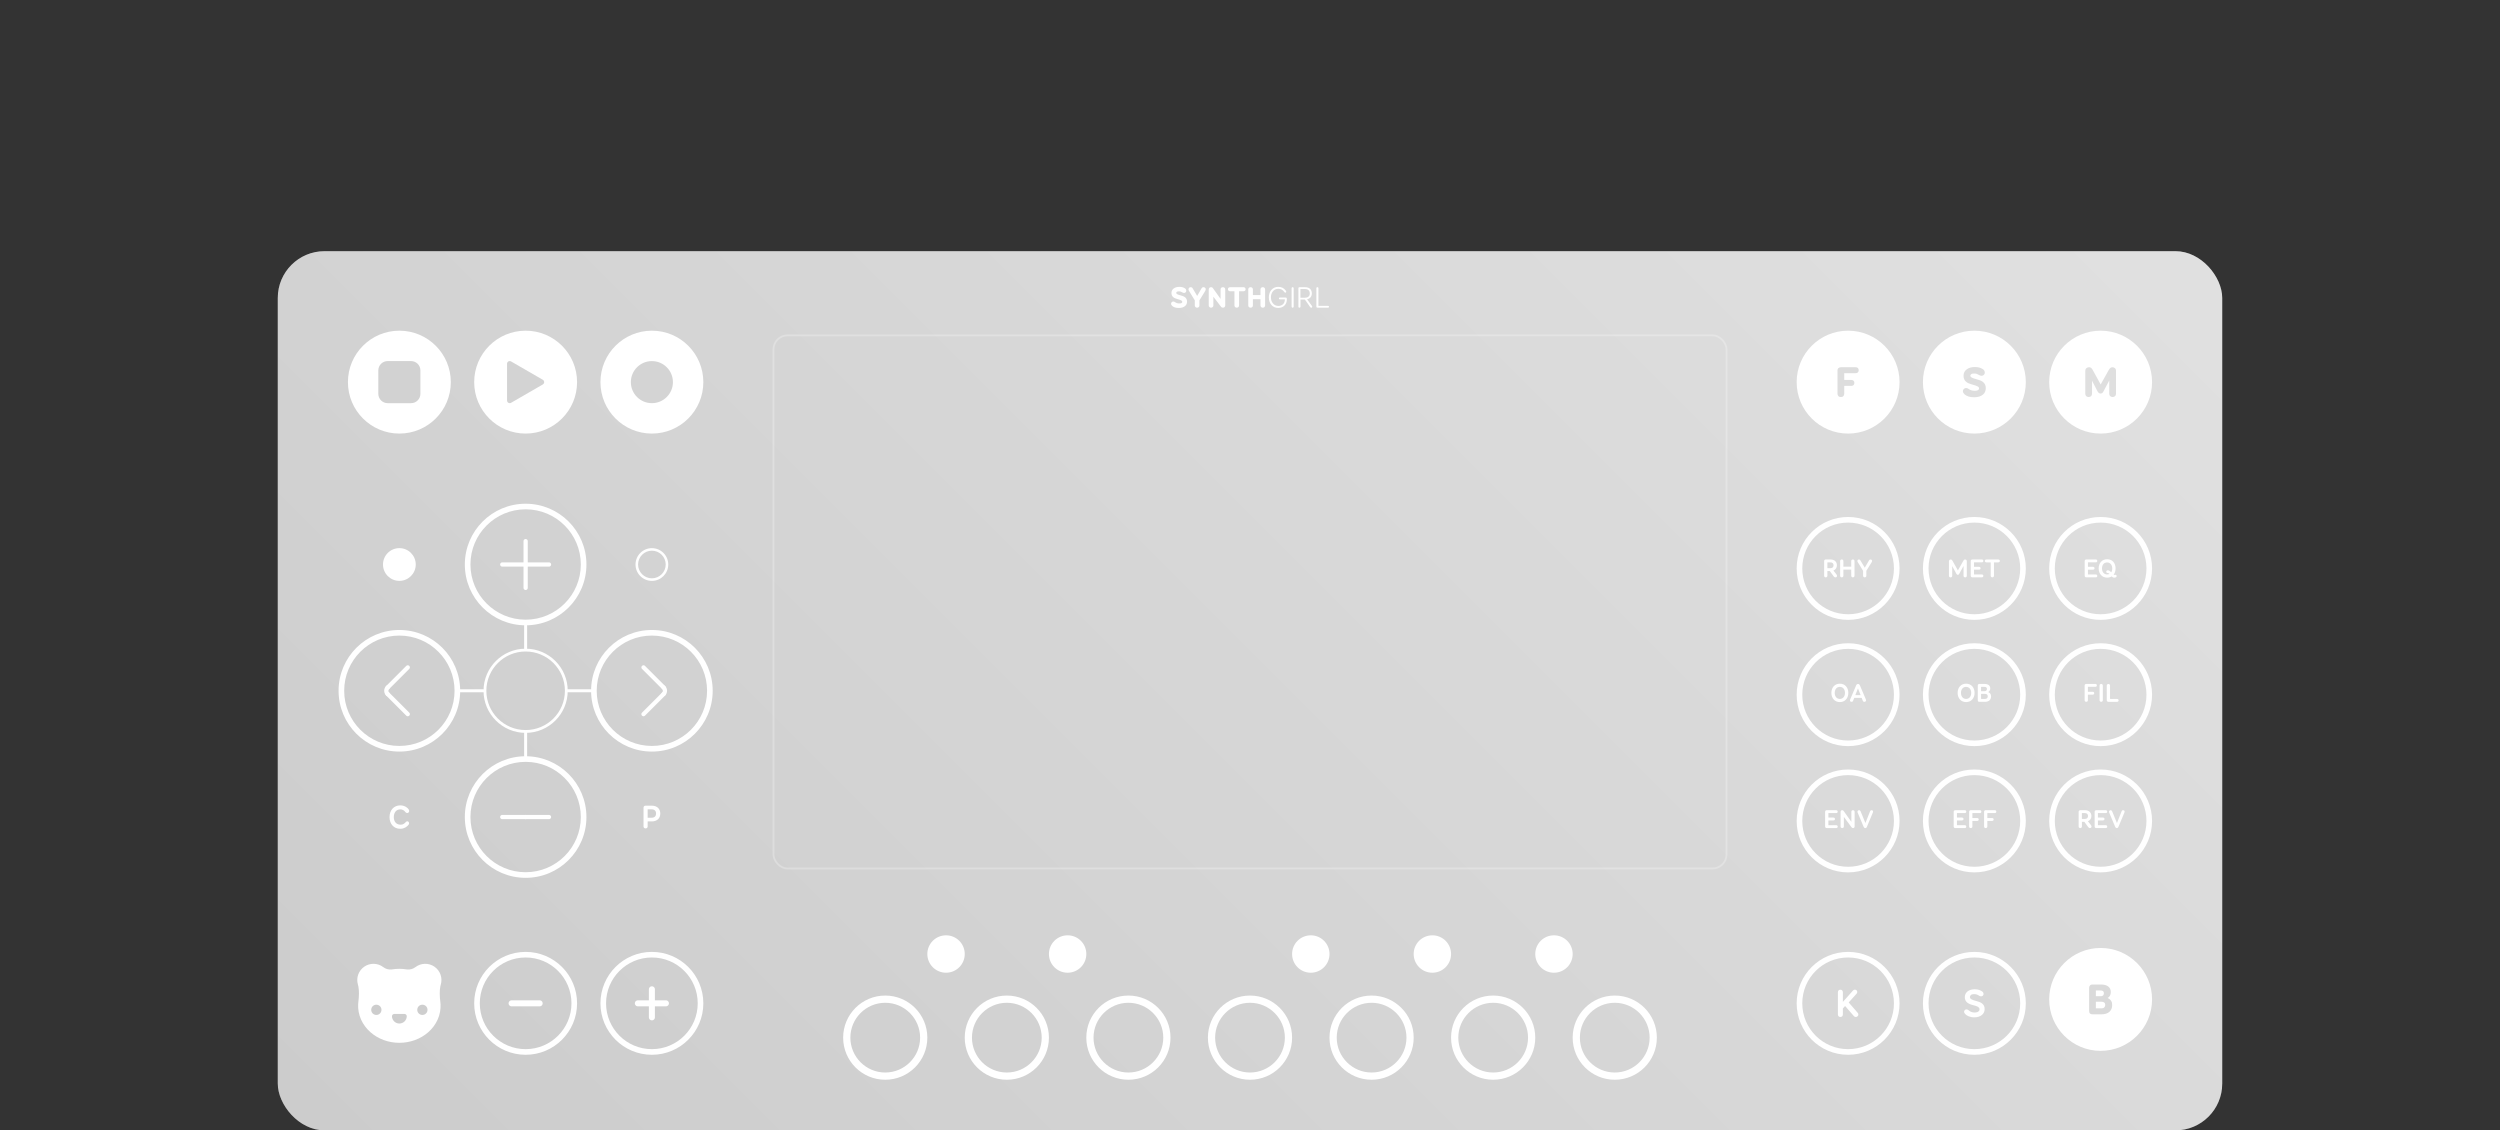 <?xml version="1.0" encoding="UTF-8"?>
<svg id="Layer_2" data-name="Layer 2" xmlns="http://www.w3.org/2000/svg" xmlns:xlink="http://www.w3.org/1999/xlink" viewBox="0 0 1350 610.39">
  <rect x="0" y="0" width="1350" height="610.39" fill="#333333" stroke="none"/>
  <defs>
    <style>
      .cls-1, .cls-2, .cls-3 {
        stroke-width: 0px;
      }

      .cls-1, .cls-4, .cls-5, .cls-6, .cls-7 {
        fill: none;
      }

      .cls-2 {
        fill: url(#linear-gradient);
      }

      .cls-4 {
        stroke-width: 3.25px;
      }

      .cls-4, .cls-5, .cls-6, .cls-7 {
        stroke: #fff;
      }

      .cls-4, .cls-6, .cls-7 {
        stroke-linecap: round;
        stroke-linejoin: round;
      }

      .cls-5 {
        stroke-miterlimit: 10;
      }

      .cls-8 {
        opacity: .2;
      }

      .cls-9 {
        opacity: .25;
      }

      .cls-6 {
        stroke-width: 1.62px;
      }

      .cls-7 {
        stroke-width: 2.29px;
      }

      .cls-3 {
        fill: #fff;
      }
    </style>
    <linearGradient id="linear-gradient" x1="1048.79" y1="-.77" x2="301.21" y2="746.81" gradientUnits="userSpaceOnUse">
      <stop offset="0" stop-color="#666"/>
      <stop offset="1" stop-color="#000"/>
    </linearGradient>
  </defs>
  <g id="Layer_1-2" data-name="Layer 1">
    <g>
      <g>
        <g id="ARC">
          <rect class="cls-3" x="150" y="135.64" width="1050" height="474.75" rx="25.25" ry="25.25"/>
        </g>
        <g class="cls-8">
          <rect class="cls-2" x="150" y="135.64" width="1050" height="474.75" rx="25.25" ry="25.25"/>
        </g>
        <g id="ARC-2" data-name="ARC" class="cls-9">
          <rect class="cls-5" x="417.68" y="181.1" width="514.65" height="287.88" rx="7.58" ry="7.58"/>
        </g>
        <path class="cls-3" d="M352.02,297.37c4.12,0,7.46,3.35,7.46,7.46s-3.35,7.46-7.46,7.46-7.46-3.35-7.46-7.46,3.35-7.46,7.46-7.46M352.02,296c-4.88,0-8.84,3.96-8.84,8.84s3.96,8.84,8.84,8.84,8.84-3.96,8.84-8.84-3.96-8.84-8.84-8.84h0Z"/>
        <circle class="cls-3" cx="215.66" cy="304.83" r="8.84"/>
        <line class="cls-7" x1="283.84" y1="304.83" x2="283.84" y2="304.83"/>
        <line class="cls-7" x1="283.84" y1="441.2" x2="283.84" y2="441.2"/>
        <path class="cls-3" d="M215.66,178.57c-15.34,0-27.78,12.44-27.78,27.78s12.44,27.78,27.78,27.78,27.78-12.44,27.78-27.78-12.44-27.78-27.78-27.78ZM227.02,212.66c0,2.79-2.26,5.05-5.05,5.05h-12.63c-2.79,0-5.05-2.26-5.05-5.05v-12.63c0-2.79,2.26-5.05,5.05-5.05h12.63c2.79,0,5.05,2.26,5.05,5.05v12.63Z"/>
        <path class="cls-3" d="M352.02,178.57c-15.34,0-27.78,12.44-27.78,27.78s12.44,27.78,27.78,27.78,27.78-12.44,27.78-27.78-12.44-27.78-27.78-27.78ZM352.02,217.71c-6.28,0-11.36-5.09-11.36-11.36s5.09-11.36,11.36-11.36,11.36,5.09,11.36,11.36-5.09,11.36-11.36,11.36Z"/>
        <path class="cls-3" d="M283.84,178.57c-15.34,0-27.78,12.44-27.78,27.78s12.44,27.78,27.78,27.78,27.78-12.44,27.78-27.78-12.44-27.78-27.78-27.78ZM293.15,207.59l-17.19,9.93c-.22.13-.47.19-.72.19-.79,0-1.44-.64-1.44-1.44v-19.86c0-.25.07-.5.19-.72.4-.69,1.27-.92,1.96-.53l17.19,9.93c.22.13.4.31.53.53.4.69.16,1.56-.53,1.96Z"/>
        <line class="cls-7" x1="347.49" y1="360.39" x2="358.33" y2="371.23"/>
        <path class="cls-7" d="M358.33,371.23c.99.99.99,2.59,0,3.57"/>
        <line class="cls-7" x1="358.33" y1="374.8" x2="347.49" y2="385.64"/>
        <line class="cls-7" x1="220.19" y1="360.39" x2="209.35" y2="371.23"/>
        <path class="cls-7" d="M209.35,371.23c-.99.99-.99,2.59,0,3.57"/>
        <line class="cls-7" x1="209.35" y1="374.8" x2="220.19" y2="385.64"/>
        <line class="cls-7" x1="296.46" y1="441.2" x2="271.21" y2="441.2"/>
        <line class="cls-7" x1="283.84" y1="292.21" x2="283.84" y2="317.46"/>
        <line class="cls-7" x1="296.46" y1="304.83" x2="271.21" y2="304.83"/>
        <path class="cls-3" d="M283.84,350.29c-12.55,0-22.73,10.18-22.73,22.73s10.18,22.73,22.73,22.73,22.73-10.18,22.73-22.73-10.18-22.73-22.73-22.73ZM283.84,394.23c-11.72,0-21.21-9.5-21.21-21.21s9.5-21.21,21.21-21.21,21.21,9.5,21.21,21.21-9.5,21.21-21.21,21.21Z"/>
        <path class="cls-3" d="M283.84,408.37c-18.13,0-32.83,14.7-32.83,32.83s14.7,32.83,32.83,32.83,32.83-14.7,32.83-32.83-14.7-32.83-32.83-32.83ZM283.84,471c-16.46,0-29.8-13.34-29.8-29.8s13.34-29.8,29.8-29.8,29.8,13.34,29.8,29.8-13.34,29.8-29.8,29.8Z"/>
        <path class="cls-3" d="M283.84,272.01c-18.13,0-32.83,14.7-32.83,32.83s14.7,32.83,32.83,32.83,32.83-14.7,32.83-32.83-14.7-32.83-32.83-32.83ZM283.84,334.63c-16.46,0-29.8-13.34-29.8-29.8s13.34-29.8,29.8-29.8,29.8,13.34,29.8,29.8-13.34,29.8-29.8,29.8Z"/>
        <path class="cls-3" d="M215.66,340.19c-18.13,0-32.83,14.7-32.83,32.83s14.7,32.83,32.83,32.83,32.83-14.7,32.83-32.83-14.7-32.83-32.83-32.83ZM215.66,402.81c-16.46,0-29.8-13.34-29.8-29.8s13.34-29.8,29.8-29.8,29.8,13.34,29.8,29.8-13.34,29.8-29.8,29.8Z"/>
        <path class="cls-3" d="M352.02,340.19c-18.13,0-32.83,14.7-32.83,32.83s14.7,32.83,32.83,32.83,32.83-14.7,32.83-32.83-14.7-32.83-32.83-32.83ZM352.02,402.81c-16.46,0-29.8-13.34-29.8-29.8s13.34-29.8,29.8-29.8,29.8,13.34,29.8,29.8-13.34,29.8-29.8,29.8Z"/>
        <line class="cls-6" x1="283.84" y1="337.66" x2="283.84" y2="350.29"/>
        <line class="cls-6" x1="261.11" y1="373.02" x2="248.48" y2="373.02"/>
        <line class="cls-6" x1="283.84" y1="395.74" x2="283.84" y2="408.37"/>
        <line class="cls-6" x1="306.57" y1="373.02" x2="319.19" y2="373.02"/>
        <path class="cls-3" d="M218.51,438.03c-.2-.19-.41-.35-.64-.5s-.5-.25-.77-.34c-.29-.09-.61-.12-.98-.12-.53,0-1.02.11-1.44.3-.43.19-.78.48-1.09.85-.3.37-.53.8-.69,1.32-.16.52-.25,1.09-.25,1.71s.09,1.16.25,1.66c.16.5.41.93.71,1.28.3.35.69.64,1.16.84.45.19.96.3,1.53.3.66,0,1.19-.13,1.64-.39.44-.27.87-.64,1.28-1.12.2-.21.45-.32.73-.32s.52.11.69.34.27.45.27.68c0,.14-.02.28-.07.45-.05.16-.14.32-.27.48-.16.2-.37.43-.64.66-.27.25-.57.48-.93.68-.37.21-.78.39-1.26.54-.48.14-1.03.21-1.62.21-.86,0-1.64-.14-2.33-.45-.71-.3-1.32-.73-1.83-1.28-.52-.55-.91-1.21-1.18-1.98-.28-.77-.43-1.64-.43-2.58s.14-1.8.43-2.58c.27-.78.66-1.46,1.18-2.01.52-.55,1.12-1,1.83-1.3.7-.3,1.48-.46,2.33-.46.66,0,1.26.09,1.78.25.52.16.96.36,1.34.59s.68.48.91.71c.23.25.41.45.52.61.09.16.16.3.21.46.05.16.07.32.07.45,0,.18-.04.34-.09.46-.07.14-.16.25-.27.34-.11.09-.21.16-.34.19-.13.05-.25.07-.36.07-.12,0-.27-.02-.39-.07-.14-.03-.27-.12-.39-.25-.2-.23-.41-.46-.61-.66Z"/>
        <path class="cls-3" d="M353.88,435.36c.55.2,1.03.48,1.44.86.39.37.69.82.91,1.33.21.52.32,1.1.32,1.76s-.11,1.26-.32,1.8c-.23.52-.53.96-.94,1.34-.41.35-.91.64-1.48.84-.57.19-1.21.28-1.92.28h-2.15v2.65c0,.34-.11.61-.3.82-.21.2-.48.3-.82.3s-.61-.11-.8-.3c-.21-.21-.32-.48-.32-.82v-10.04c0-.34.11-.61.32-.82.2-.19.46-.3.8-.3h3.35c.71,0,1.35.11,1.92.3ZM353.67,440.97c.39-.41.59-.96.59-1.66,0-.73-.2-1.3-.61-1.67-.41-.39-1.02-.59-1.8-.59h-2.12v4.52h2.15c.78,0,1.37-.2,1.78-.61Z"/>
        <path class="cls-3" d="M997.98,178.57c-15.34,0-27.78,12.44-27.78,27.78s12.44,27.78,27.78,27.78,27.78-12.44,27.78-27.78-12.44-27.78-27.78-27.78ZM1003.27,201.08c-.3.3-.7.44-1.24.44h-6.14v3.64h3.78c.54,0,.93.14,1.24.42.3.3.44.7.44,1.19s-.14.89-.44,1.17c-.3.3-.7.44-1.24.44h-3.78v4.2c0,.54-.16.98-.47,1.31-.3.35-.77.51-1.35.51s-1.05-.16-1.35-.51c-.3-.33-.47-.77-.47-1.31v-12.53c0-.54.16-.98.51-1.28.35-.3.79-.47,1.33-.47h7.93c.54,0,.93.14,1.24.42.3.3.44.7.44,1.19s-.14.89-.44,1.17Z"/>
        <path class="cls-3" d="M1134.34,178.57c-15.34,0-27.78,12.44-27.78,27.78s12.44,27.78,27.78,27.78,27.78-12.44,27.78-27.78-12.44-27.78-27.78-27.78ZM1142.64,212.63c0,.54-.16.96-.51,1.28-.35.33-.77.49-1.31.49s-.96-.16-1.31-.49c-.35-.33-.51-.75-.51-1.28v-7.16l-3.08,5.81c-.21.42-.44.72-.68.93-.26.21-.58.3-.98.3-.65,0-1.19-.42-1.63-1.26l-2.94-5.67v7.05c0,.54-.16.96-.51,1.28-.35.33-.77.49-1.31.49s-.96-.16-1.31-.49-.51-.75-.51-1.28v-12.3c0-.65.19-1.14.58-1.49.4-.35.89-.54,1.47-.54.44,0,.84.14,1.17.4.3.26.61.7.91,1.28l4.18,7.63,4.27-7.63c.33-.63.65-1.05,1-1.31.35-.26.7-.37,1.05-.37.54,0,.98.16,1.38.49.4.33.58.84.58,1.54v12.3Z"/>
        <g>
          <path class="cls-3" d="M1134.75,540.94h-2.99v3.57h3.06c.65,0,1.14-.16,1.49-.51.35-.35.51-.79.51-1.33,0-1.14-.7-1.73-2.08-1.73Z"/>
          <path class="cls-3" d="M1135.69,537.51c.28-.3.42-.7.42-1.19s-.16-.89-.47-1.12c-.33-.23-.77-.35-1.33-.35h-2.54v3.1h2.8c.47,0,.84-.14,1.12-.44Z"/>
          <path class="cls-3" d="M1134.34,511.9c-15.34,0-27.78,12.44-27.78,27.78s12.44,27.78,27.78,27.78,27.78-12.44,27.78-27.78-12.44-27.78-27.78-27.78ZM1139.05,546.4c-1,.89-2.43,1.33-4.25,1.33h-4.85c-.61,0-1.05-.14-1.35-.42-.3-.28-.47-.75-.47-1.4v-12.48c0-.54.16-.98.49-1.31.3-.33.75-.49,1.33-.49h4.43c1.84,0,3.2.37,4.11,1.1.91.75,1.35,1.75,1.35,3.01,0,.65-.14,1.26-.42,1.84-.3.58-.72,1.03-1.28,1.33.49.23.89.49,1.19.77.3.28.56.58.75.91.19.33.33.68.4,1.03.07.37.09.75.09,1.14,0,1.56-.51,2.78-1.52,3.64Z"/>
        </g>
        <g id="ARC-3" data-name="ARC">
          <rect class="cls-1" x="150" y="135.64" width="1050" height="474.75" rx="25.25" ry="25.25"/>
        </g>
        <g>
          <g id="LINE">
            <line class="cls-4" x1="352.02" y1="534.22" x2="352.02" y2="549.37"/>
          </g>
          <g id="LINE-2" data-name="LINE">
            <line class="cls-4" x1="359.6" y1="541.8" x2="344.44" y2="541.8"/>
          </g>
        </g>
        <g id="LINE-3" data-name="LINE">
          <line class="cls-4" x1="291.41" y1="541.8" x2="276.26" y2="541.8"/>
        </g>
        <path class="cls-3" d="M997.98,347.35c-15.34,0-27.78,12.44-27.78,27.78s12.44,27.78,27.78,27.78,27.78-12.44,27.78-27.78-12.44-27.78-27.78-27.78ZM997.98,399.88c-13.67,0-24.75-11.08-24.75-24.75s11.08-24.75,24.75-24.75,24.75,11.08,24.75,24.75-11.08,24.75-24.75,24.75Z"/>
        <path class="cls-3" d="M1066.16,347.35c-15.34,0-27.78,12.44-27.78,27.78s12.44,27.78,27.78,27.78,27.78-12.44,27.78-27.78-12.44-27.78-27.78-27.78ZM1066.16,399.88c-13.67,0-24.75-11.08-24.75-24.75s11.08-24.75,24.75-24.75,24.75,11.08,24.75,24.75-11.08,24.75-24.75,24.75Z"/>
        <path class="cls-3" d="M1134.34,347.35c-15.34,0-27.78,12.44-27.78,27.78s12.44,27.78,27.78,27.78,27.78-12.44,27.78-27.78-12.44-27.78-27.78-27.78ZM1134.34,399.88c-13.67,0-24.75-11.08-24.75-24.75s11.08-24.75,24.75-24.75,24.75,11.08,24.75,24.75-11.08,24.75-24.75,24.75Z"/>
        <path class="cls-3" d="M1134.34,279.17c-15.34,0-27.78,12.44-27.78,27.78s12.44,27.78,27.78,27.78,27.78-12.44,27.78-27.78-12.44-27.78-27.78-27.78ZM1134.34,331.7c-13.67,0-24.75-11.08-24.75-24.75s11.08-24.75,24.75-24.75,24.75,11.08,24.75,24.75-11.08,24.75-24.75,24.75Z"/>
        <path class="cls-3" d="M1066.16,279.17c-15.34,0-27.78,12.44-27.78,27.78s12.44,27.78,27.78,27.78,27.78-12.44,27.78-27.78-12.44-27.78-27.78-27.78ZM1066.16,331.7c-13.67,0-24.75-11.08-24.75-24.75s11.08-24.75,24.75-24.75,24.75,11.08,24.75,24.75-11.08,24.75-24.75,24.75Z"/>
        <path class="cls-3" d="M997.98,279.17c-15.34,0-27.78,12.44-27.78,27.78s12.44,27.78,27.78,27.78,27.78-12.44,27.78-27.78-12.44-27.78-27.78-27.78ZM997.98,331.7c-13.67,0-24.75-11.08-24.75-24.75s11.08-24.75,24.75-24.75,24.75,11.08,24.75,24.75-11.08,24.75-24.75,24.75Z"/>
        <path class="cls-3" d="M997.98,514.02c-15.34,0-27.78,12.44-27.78,27.78s12.44,27.78,27.78,27.78,27.78-12.44,27.78-27.78-12.44-27.78-27.78-27.78ZM997.98,566.54c-13.67,0-24.75-11.08-24.75-24.75s11.08-24.75,24.75-24.75,24.75,11.08,24.75,24.75-11.08,24.75-24.75,24.75Z"/>
        <path class="cls-3" d="M1066.16,514.02c-15.34,0-27.78,12.44-27.78,27.78s12.44,27.78,27.78,27.78,27.78-12.44,27.78-27.78-12.44-27.78-27.78-27.78ZM1066.16,566.54c-13.67,0-24.75-11.08-24.75-24.75s11.08-24.75,24.75-24.75,24.75,11.08,24.75,24.75-11.08,24.75-24.75,24.75Z"/>
        <path class="cls-3" d="M283.84,514.02c-15.34,0-27.78,12.44-27.78,27.78s12.44,27.78,27.78,27.78,27.78-12.44,27.78-27.78-12.44-27.78-27.78-27.78ZM283.84,566.54c-13.67,0-24.75-11.08-24.75-24.75s11.08-24.75,24.75-24.75,24.75,11.08,24.75,24.75-11.08,24.75-24.75,24.75Z"/>
        <path class="cls-3" d="M352.02,514.02c-15.34,0-27.78,12.44-27.78,27.78s12.44,27.78,27.78,27.78,27.78-12.44,27.78-27.78-12.44-27.78-27.78-27.78ZM352.02,566.54c-13.67,0-24.75-11.08-24.75-24.75s11.08-24.75,24.75-24.75,24.75,11.08,24.75,24.75-11.08,24.75-24.75,24.75Z"/>
        <path class="cls-3" d="M997.98,415.53c-15.34,0-27.78,12.44-27.78,27.78s12.44,27.78,27.78,27.78,27.78-12.44,27.78-27.78-12.44-27.78-27.78-27.78ZM997.98,468.06c-13.67,0-24.75-11.08-24.75-24.75s11.08-24.75,24.75-24.75,24.75,11.08,24.75,24.75-11.08,24.75-24.75,24.75Z"/>
        <path class="cls-3" d="M1066.16,415.53c-15.34,0-27.78,12.44-27.78,27.78s12.44,27.78,27.78,27.78,27.78-12.44,27.78-27.78-12.44-27.78-27.78-27.78ZM1066.16,468.06c-13.67,0-24.75-11.08-24.75-24.75s11.08-24.75,24.75-24.75,24.75,11.08,24.75,24.75-11.08,24.75-24.75,24.75Z"/>
        <path class="cls-3" d="M1134.34,415.53c-15.34,0-27.78,12.44-27.78,27.78s12.44,27.78,27.78,27.78,27.78-12.44,27.78-27.78-12.44-27.78-27.78-27.78ZM1134.34,468.06c-13.67,0-24.75-11.08-24.75-24.75s11.08-24.75,24.75-24.75,24.75,11.08,24.75,24.75-11.08,24.75-24.75,24.75Z"/>
        <path class="cls-3" d="M1067.32,546.65c.32-.06.6-.15.83-.3s.43-.32.58-.53.21-.47.21-.75c0-.3-.06-.56-.19-.79-.15-.21-.36-.41-.64-.6-.3-.17-.68-.34-1.16-.49-.49-.15-1.07-.32-1.75-.49-.58-.15-1.11-.32-1.62-.56-.51-.21-.96-.49-1.35-.81-.38-.32-.68-.73-.9-1.2-.24-.47-.34-1.05-.34-1.71s.15-1.26.43-1.8c.28-.51.64-.96,1.13-1.33.49-.36,1.05-.62,1.69-.81.64-.19,1.32-.28,2.03-.28.9,0,1.67.11,2.29.3.62.21,1.17.47,1.67.79.32.19.53.43.68.68.13.26.19.51.19.75s-.04.45-.13.6c-.09.17-.19.3-.32.41-.13.11-.26.17-.41.21-.15.06-.3.09-.43.09-.23,0-.45-.04-.62-.11s-.34-.15-.51-.26c-.15-.09-.3-.17-.45-.28-.15-.09-.34-.17-.53-.26-.21-.09-.45-.15-.7-.21-.28-.06-.6-.09-.96-.09-.79,0-1.37.15-1.73.47-.36.32-.56.68-.56,1.09,0,.53.28.94.86,1.26.56.32,1.45.62,2.69.94.53.15,1.07.32,1.6.51.53.19,1,.45,1.41.77.41.32.75.73,1.02,1.22.26.49.38,1.11.38,1.86,0,.6-.13,1.15-.36,1.69-.23.53-.6,1-1.07,1.41-.47.41-1.05.73-1.75.96-.7.26-1.54.36-2.48.36-.58,0-1.11-.04-1.6-.15-.49-.11-.92-.23-1.3-.38-.41-.15-.75-.34-1.05-.53-.3-.19-.56-.41-.77-.62-.17-.15-.34-.34-.49-.58-.15-.23-.23-.47-.23-.7,0-.26.04-.47.15-.64.09-.17.19-.32.34-.43.13-.11.26-.17.41-.21.15-.04.26-.06.36-.06.19,0,.38.04.56.11.17.06.34.17.49.28.21.17.43.34.66.49.21.17.45.32.73.43.28.11.58.21.92.28.32.06.7.11,1.11.11.34,0,.66-.04.98-.11Z"/>
        <g>
          <g>
            <path class="cls-3" d="M637.4,163.84c.19-.03.37-.08.51-.14s.27-.16.37-.27c.1-.11.14-.27.14-.45,0-.14-.03-.29-.11-.4-.08-.13-.22-.24-.43-.35s-.46-.22-.8-.34c-.34-.11-.77-.24-1.28-.39-.48-.13-.92-.27-1.32-.45-.4-.18-.74-.4-1.01-.66-.29-.26-.51-.56-.66-.93-.14-.37-.22-.8-.22-1.3,0-.53.11-.99.34-1.4.22-.4.53-.74.91-1.01.37-.27.82-.48,1.33-.63.5-.14,1.04-.21,1.6-.21.61,0,1.16.05,1.62.16.46.11.93.29,1.36.56.3.18.53.4.66.64.11.24.18.48.18.71s-.03.42-.11.56c-.08.16-.19.29-.31.38-.11.1-.24.16-.38.21-.14.05-.27.06-.38.06-.22,0-.42-.03-.56-.1s-.3-.14-.46-.22c-.24-.13-.5-.26-.74-.37s-.61-.16-1.08-.16c-.53,0-.88.08-1.09.26s-.32.37-.32.55c0,.14.03.26.11.37.08.11.21.22.4.34.18.11.43.21.74.32s.71.22,1.19.35c.43.11.85.26,1.25.4.4.14.77.35,1.09.61.32.26.58.58.77.95.19.39.29.85.29,1.41,0,.46-.1.91-.27,1.32-.18.42-.45.77-.82,1.07-.37.3-.84.56-1.38.74-.56.18-1.2.27-1.94.27-.82,0-1.51-.1-2.08-.27s-1.06-.43-1.44-.75c-.16-.14-.32-.32-.46-.53-.16-.21-.24-.43-.24-.67s.05-.45.14-.61c.08-.16.19-.29.32-.39.13-.1.26-.16.38-.21.13-.03.24-.05.32-.05.18,0,.35.03.5.08.14.06.31.14.45.24.34.24.69.42,1.04.53.35.13.78.19,1.28.19.21,0,.4-.02.61-.03Z"/>
            <path class="cls-3" d="M649.23,155.26c.16-.11.4-.18.71-.18.14,0,.27.03.42.08.14.05.26.13.37.22.11.1.21.21.27.34.08.13.11.27.11.42,0,.19-.05.39-.13.59-.08.21-.18.4-.26.55l-3.03,4.91v2.71c0,.37-.11.67-.34.9-.24.24-.54.35-.91.35s-.67-.11-.9-.35c-.24-.22-.35-.53-.35-.9v-2.71l-3.21-5.23c-.06-.1-.11-.21-.14-.34-.03-.13-.05-.26-.05-.37,0-.3.1-.58.3-.82.21-.24.51-.35.91-.35.18,0,.37.03.55.11.18.08.32.24.45.45l2.47,4.17,2.31-4.01c.14-.24.3-.43.45-.55Z"/>
            <path class="cls-3" d="M659.48,155.4c.24-.21.54-.32.9-.32s.64.11.88.32c.24.22.37.53.37.9v8.63c0,.34-.11.61-.32.85-.21.24-.51.37-.88.37-.24,0-.43-.05-.61-.13-.18-.08-.35-.22-.51-.43l-4.09-5.36v4.7c0,.37-.11.67-.35.88-.24.22-.55.34-.9.34s-.64-.11-.88-.34c-.24-.21-.37-.51-.37-.88v-8.49c0-.18.02-.34.06-.51.05-.16.11-.3.22-.43.1-.13.22-.23.38-.31.16-.08.35-.11.58-.11.19,0,.39.03.56.11s.34.24.48.45l4.12,5.77v-5.12c0-.37.11-.67.35-.9Z"/>
            <path class="cls-3" d="M672.29,155.37c.22.21.34.48.34.82s-.11.61-.34.8c-.24.21-.53.3-.9.3h-2.29v7.6c0,.37-.11.67-.34.9-.24.24-.54.35-.91.35s-.68-.11-.9-.35c-.24-.22-.35-.53-.35-.9v-7.6h-2.29c-.37,0-.66-.1-.88-.3-.24-.19-.35-.46-.35-.8s.11-.61.35-.82c.22-.19.51-.29.88-.29h7.09c.37,0,.66.1.9.29Z"/>
            <path class="cls-3" d="M681,155.43c.24-.24.54-.35.91-.35s.67.11.9.35c.24.22.35.53.35.9v8.57c0,.37-.11.67-.35.91-.23.22-.53.34-.9.34s-.67-.11-.9-.34c-.24-.24-.35-.55-.35-.91v-3.34h-4.09v3.34c0,.37-.11.67-.34.91-.24.22-.55.34-.92.34s-.67-.11-.9-.34c-.24-.24-.35-.55-.35-.91v-8.57c0-.37.11-.67.35-.9.22-.24.53-.35.9-.35s.68.11.92.35c.22.22.34.53.34.9v3.02h4.09v-3.02c0-.37.11-.67.34-.9Z"/>
            <path class="cls-3" d="M694.77,160.93c.1.16.14.38.14.67,0,.66-.1,1.28-.3,1.84-.21.56-.51,1.06-.92,1.49-.4.43-.9.75-1.48.99-.58.24-1.24.37-1.96.37s-1.4-.13-2.02-.4c-.63-.27-1.16-.66-1.6-1.15-.46-.5-.82-1.09-1.08-1.8-.26-.69-.38-1.48-.38-2.33s.13-1.65.4-2.36c.26-.69.61-1.3,1.07-1.8.45-.5.98-.88,1.6-1.15.63-.27,1.3-.4,2.02-.4,1.72,0,3.03.64,3.98,1.94.11.14.21.27.26.38.05.11.06.21.06.29,0,.16-.05.29-.14.39-.1.1-.21.14-.35.14-.1,0-.19-.03-.27-.08-.08-.05-.19-.14-.32-.32-.42-.59-.88-1.01-1.38-1.28-.51-.26-1.12-.39-1.81-.39-.63,0-1.17.11-1.67.35-.5.24-.91.58-1.25.99-.35.43-.62.91-.8,1.48-.18.56-.27,1.17-.27,1.81s.1,1.23.29,1.8c.19.56.47,1.04.82,1.46.34.42.75.74,1.25.98.5.24,1.04.37,1.65.37.53,0,1.03-.08,1.46-.26.43-.18.8-.42,1.11-.72.3-.3.55-.69.71-1.12.16-.43.24-.93.22-1.46h-2.66c-.18,0-.31-.05-.4-.14-.1-.08-.14-.19-.14-.34s.05-.27.14-.37c.1-.08.22-.13.4-.13h3.08c.26,0,.43.08.54.24Z"/>
            <path class="cls-3" d="M702.11,165.99c-.11.11-.24.16-.42.16-.16,0-.29-.05-.39-.16-.11-.1-.16-.22-.16-.37v-9.99c0-.16.05-.29.16-.4.11-.1.24-.14.4-.14h3.02c1.2,0,2.12.3,2.74.9.63.61.93,1.43.93,2.47,0,.77-.21,1.43-.62,1.99-.43.56-1.08.95-1.94,1.16l2.52,3.46c.11.14.18.26.21.34.03.08.05.18.05.26,0,.13-.05.24-.14.34-.11.11-.24.16-.42.16-.22,0-.42-.13-.59-.38l-2.82-4.04h-2.38v3.9c0,.14-.05.27-.14.37ZM705.88,160.58c.32-.11.59-.29.8-.5.21-.21.35-.45.46-.72.1-.27.14-.58.14-.91,0-.75-.22-1.35-.67-1.76-.47-.42-1.11-.63-1.96-.63h-2.41v4.7h2.44c.46,0,.85-.06,1.19-.18Z"/>
            <path class="cls-3" d="M711,166c-.11-.11-.16-.24-.16-.4v-9.99c0-.14.05-.27.16-.37.1-.11.23-.16.39-.16.18,0,.3.05.42.16.1.1.14.23.14.37v9.56h5.17c.16,0,.29.05.4.13.1.1.14.22.14.37s-.05.27-.14.35c-.11.08-.24.13-.4.13h-5.71c-.18,0-.3-.05-.4-.14Z"/>
          </g>
          <path class="cls-3" d="M698.44,155.24c-.11-.11-.24-.16-.42-.16-.16,0-.29.05-.39.16-.11.1-.16.23-.16.37v10.01c0,.14.05.27.14.37.11.11.24.16.42.16.16,0,.29-.05.39-.16.11-.1.16-.23.16-.37v-10.01c0-.14-.05-.27-.14-.37Z"/>
        </g>
        <path class="cls-3" d="M1003.4,547.31c.06.17.11.34.11.51,0,.23-.04.43-.13.58-.09.17-.19.32-.34.43-.13.11-.28.19-.43.26s-.3.09-.43.09c-.45,0-.81-.17-1.09-.49l-4.74-5.45-1.2,1.32v3.23c0,.41-.13.75-.36,1s-.58.38-.98.38-.75-.13-.98-.38c-.23-.26-.36-.6-.36-1v-11.97c0-.41.13-.75.36-1,.23-.26.58-.38.98-.38s.75.13.98.38.36.6.36,1v5.21l5.41-6.07c.15-.17.32-.3.49-.41.15-.09.36-.13.6-.13.36,0,.68.13.92.36.23.26.34.53.34.83,0,.15-.02.32-.06.47-.04.17-.15.34-.32.53l-4.23,4.72,4.64,5.34c.23.26.41.47.47.62Z"/>
        <path class="cls-3" d="M478.03,541.5c10.38,0,18.83,8.45,18.83,18.83s-8.45,18.83-18.83,18.83-18.83-8.45-18.83-18.83,8.45-18.83,18.83-18.83M478.03,537.6c-12.55,0-22.73,10.18-22.73,22.73s10.18,22.73,22.73,22.73,22.73-10.18,22.73-22.73-10.17-22.73-22.73-22.73h0Z"/>
        <circle class="cls-3" cx="510.86" cy="515.17" r="10.1"/>
        <circle class="cls-3" cx="576.52" cy="515.17" r="10.1"/>
        <circle class="cls-3" cx="707.83" cy="515.17" r="10.1"/>
        <circle class="cls-3" cx="773.48" cy="515.17" r="10.1"/>
        <circle class="cls-3" cx="839.14" cy="515.17" r="10.1"/>
        <path class="cls-3" d="M543.69,541.5c10.38,0,18.83,8.45,18.83,18.83s-8.45,18.83-18.83,18.83-18.83-8.45-18.83-18.83,8.45-18.83,18.83-18.83M543.69,537.6c-12.55,0-22.73,10.18-22.73,22.73s10.18,22.73,22.73,22.73,22.73-10.18,22.73-22.73-10.18-22.73-22.73-22.73h0Z"/>
        <path class="cls-3" d="M609.34,541.5c10.38,0,18.83,8.45,18.83,18.83s-8.45,18.83-18.83,18.83-18.83-8.45-18.83-18.83,8.45-18.83,18.83-18.83M609.34,537.6c-12.55,0-22.73,10.18-22.73,22.73s10.17,22.73,22.73,22.73,22.73-10.18,22.73-22.73-10.18-22.73-22.73-22.73h0Z"/>
        <path class="cls-3" d="M675,541.5c10.38,0,18.83,8.45,18.83,18.83s-8.45,18.83-18.83,18.83-18.83-8.45-18.83-18.83,8.45-18.83,18.83-18.83M675,537.6c-12.55,0-22.73,10.18-22.73,22.73s10.17,22.73,22.73,22.73,22.73-10.18,22.73-22.73-10.17-22.73-22.73-22.73h0Z"/>
        <path class="cls-3" d="M740.66,541.5c10.38,0,18.83,8.45,18.83,18.83s-8.45,18.83-18.83,18.83-18.83-8.45-18.83-18.83,8.45-18.83,18.83-18.83M740.66,537.6c-12.55,0-22.73,10.18-22.73,22.73s10.18,22.73,22.73,22.73,22.73-10.18,22.73-22.73-10.18-22.73-22.73-22.73h0Z"/>
        <path class="cls-3" d="M806.31,541.5c10.38,0,18.83,8.45,18.83,18.83s-8.45,18.83-18.83,18.83-18.83-8.45-18.83-18.83,8.45-18.83,18.83-18.83M806.31,537.6c-12.55,0-22.73,10.18-22.73,22.73s10.17,22.73,22.73,22.73,22.73-10.18,22.73-22.73-10.18-22.73-22.73-22.73h0Z"/>
        <path class="cls-3" d="M871.97,541.5c10.38,0,18.83,8.45,18.83,18.83s-8.45,18.83-18.83,18.83-18.83-8.45-18.83-18.83,8.45-18.83,18.83-18.83M871.97,537.6c-12.55,0-22.73,10.18-22.73,22.73s10.17,22.73,22.73,22.73,22.73-10.18,22.73-22.73-10.17-22.73-22.73-22.73h0Z"/>
        <path class="cls-3" d="M238.02,531.7c.52-1.77.48-3.66-.14-5.4-.61-1.74-1.76-3.24-3.28-4.29-1.52-1.05-3.33-1.59-5.17-1.55-1.84.04-3.63.67-5.09,1.78-1.31,1-2.8,1.42-4.48,1.28-2.78-.48-5.64-.48-8.42,0-1.67.14-3.17-.28-4.48-1.28-1.47-1.12-3.25-1.74-5.09-1.78-1.84-.04-3.65.5-5.17,1.55-1.52,1.05-2.66,2.55-3.28,4.29-.61,1.74-.66,3.63-.14,5.39.11.35.19.71.26,1.08.41,2.23.39,5.14-.07,8.72-.04.28-.06.56-.07.85-.03.67-.02,1.34.02,2.01.05.69.13,1.38.26,2.06.27,1.45.71,2.85,1.31,4.19,1.17,2.6,2.91,4.89,5.04,6.78,2.13,1.88,4.62,3.32,7.29,4.29,2.67.97,5.5,1.45,8.33,1.45s5.66-.49,8.33-1.45c2.67-.96,5.15-2.4,7.29-4.28,2.13-1.88,3.87-4.17,5.04-6.77.6-1.34,1.05-2.75,1.31-4.19.13-.68.21-1.37.26-2.06.05-.67.05-1.34.02-2.01-.01-.28-.04-.57-.07-.85-.46-3.59-.48-6.49-.07-8.72.07-.36.15-.72.26-1.08ZM205.51,546.88c-.42.61-1.06,1.02-1.78,1.15s-1.47-.03-2.08-.44c-.61-.42-1.02-1.06-1.15-1.78s.03-1.47.44-2.08c.42-.61,1.06-1.02,1.78-1.15.72-.13,1.47.03,2.08.44.61.42,1.02,1.06,1.15,1.78.13.72-.03,1.47-.44,2.08ZM218.44,551.58c-.75.72-1.74,1.12-2.78,1.12s-2.03-.4-2.78-1.12c-.75-.72-1.19-1.7-1.22-2.74-.03-.72.55-1.31,1.26-1.31h5.48c.72,0,1.29.59,1.26,1.31-.04,1.04-.48,2.02-1.22,2.74ZM230.37,546.88c-.42.61-1.06,1.02-1.78,1.15s-1.47-.03-2.08-.44c-.61-.42-1.02-1.06-1.15-1.78-.13-.72.03-1.47.44-2.08.42-.61,1.06-1.02,1.78-1.15.72-.13,1.47.03,2.08.44.61.42,1.02,1.06,1.15,1.78.13.72-.03,1.47-.44,2.08Z"/>
        <path class="cls-3" d="M1066.16,178.57c-15.34,0-27.78,12.44-27.78,27.78s12.44,27.78,27.78,27.78,27.78-12.44,27.78-27.78-12.44-27.78-27.78-27.78ZM1071.97,211.53c-.25.6-.64,1.1-1.17,1.54-.53.44-1.2.8-1.98,1.06-.81.25-1.73.39-2.78.39-1.17,0-2.16-.14-2.99-.39-.83-.25-1.52-.62-2.07-1.08-.23-.21-.46-.46-.67-.76-.23-.3-.34-.62-.34-.97s.07-.64.21-.87c.11-.23.28-.41.46-.55.18-.14.37-.23.55-.3.18-.05.35-.07.46-.07.25,0,.51.05.71.11.21.09.44.21.64.35.48.35.99.6,1.49.76.51.18,1.13.28,1.84.28.3,0,.57-.02.87-.05.28-.05.53-.11.74-.21.21-.09.39-.23.53-.39.14-.16.21-.39.21-.64,0-.21-.05-.41-.16-.58-.12-.18-.32-.34-.62-.51s-.67-.32-1.15-.48c-.48-.16-1.1-.34-1.84-.55-.69-.18-1.31-.39-1.89-.64-.57-.25-1.06-.58-1.45-.94-.41-.37-.74-.81-.94-1.33-.21-.53-.32-1.15-.32-1.86,0-.76.16-1.43.48-2,.32-.58.76-1.06,1.31-1.45.53-.39,1.17-.69,1.91-.9.71-.21,1.49-.3,2.3-.3.87,0,1.66.07,2.32.23.67.16,1.33.41,1.96.81.44.25.76.58.94.92.16.35.25.69.25,1.01s-.05.6-.16.81c-.12.23-.28.41-.44.55-.16.14-.35.23-.55.3-.21.07-.39.09-.55.09-.32,0-.6-.05-.81-.14s-.44-.21-.67-.32c-.35-.18-.71-.37-1.06-.53-.34-.16-.87-.23-1.54-.23-.76,0-1.26.11-1.56.37-.3.25-.46.53-.46.78,0,.21.05.37.16.53.12.16.3.32.57.48.25.16.62.3,1.06.46.44.16,1.01.32,1.7.51.62.16,1.22.37,1.79.57.57.21,1.1.51,1.56.87.46.37.83.83,1.1,1.36.28.55.41,1.22.41,2.02,0,.67-.14,1.31-.39,1.89Z"/>
        <g>
          <path class="cls-3" d="M991.44,306.98c-.32.49-.78.87-1.4,1.11l1.54,1.96c.17.21.28.39.34.53.04.14.07.28.07.42,0,.18-.07.36-.22.53s-.36.25-.66.25c-.2,0-.36-.06-.5-.15-.15-.1-.28-.22-.41-.38l-2.09-2.86h-1.32v2.51c0,.27-.08.48-.24.63-.17.17-.38.25-.64.25s-.48-.08-.63-.25c-.17-.15-.25-.36-.25-.63v-7.9c0-.27.08-.48.25-.64.15-.15.36-.24.63-.24h2.58c.53,0,1.01.07,1.43.22s.78.36,1.08.63c.29.28.53.62.69.99.15.39.24.83.24,1.29,0,.66-.15,1.23-.48,1.72ZM989.68,306.4c.29-.27.43-.66.43-1.15s-.15-.9-.45-1.16c-.31-.27-.71-.41-1.22-.41h-1.65v3.14h1.68c.52,0,.91-.14,1.2-.42Z"/>
          <path class="cls-3" d="M999.91,302.35c.15-.15.38-.24.64-.24s.48.08.63.24c.17.17.25.38.25.64v7.9c0,.27-.08.48-.25.63-.15.17-.36.25-.63.25s-.49-.08-.64-.25c-.15-.15-.24-.36-.24-.63v-3.3h-4.24v3.3c0,.27-.08.48-.24.63-.17.17-.38.25-.64.25s-.48-.08-.63-.25c-.17-.15-.25-.36-.25-.63v-7.9c0-.27.08-.48.25-.64.15-.15.36-.24.63-.24s.48.08.64.24c.15.17.24.38.24.64v3.02h4.24v-3.02c0-.27.08-.48.24-.64Z"/>
          <path class="cls-3" d="M1009.6,302.24c.11-.08.28-.13.49-.13.2,0,.39.07.57.21.18.15.27.34.27.55,0,.13-.03.27-.08.41-.06.14-.11.27-.18.36l-2.84,4.59v2.66c0,.27-.08.48-.24.63-.15.17-.38.25-.64.25s-.48-.08-.63-.25c-.17-.15-.25-.36-.25-.63v-2.66l-2.95-4.79c-.04-.07-.08-.15-.1-.25-.01-.08-.03-.17-.03-.25,0-.21.07-.41.21-.57.14-.17.35-.25.64-.25.13,0,.27.03.39.08.13.06.22.17.32.32l2.42,4.03,2.31-3.92c.1-.18.21-.31.32-.39Z"/>
        </g>
        <g>
          <path class="cls-3" d="M1060.61,302.3c.15-.13.34-.18.52-.18.27,0,.49.08.67.24.18.15.27.41.27.74v7.83c0,.25-.08.46-.24.62-.17.15-.38.24-.64.24-.25,0-.46-.08-.63-.24-.17-.15-.25-.36-.25-.62v-5.32l-2.31,4.22c-.1.2-.21.34-.34.43s-.28.15-.46.15c-.31,0-.56-.2-.77-.6l-2.24-4.14v5.27c0,.25-.08.46-.24.62-.17.15-.38.24-.64.24-.25,0-.46-.08-.63-.24-.17-.15-.25-.36-.25-.62v-7.83c0-.31.1-.55.28-.73.18-.17.41-.25.7-.25.24,0,.42.07.57.2s.29.34.45.62l2.83,5.08,2.87-5.08c.15-.29.32-.5.49-.63Z"/>
          <path class="cls-3" d="M1070.79,310.43c.14.13.21.32.21.56s-.07.43-.21.57c-.15.14-.35.21-.6.21h-5.11c-.28,0-.49-.08-.64-.24-.15-.17-.24-.38-.24-.64v-7.9c0-.27.08-.48.24-.64.15-.15.36-.24.66-.24h5.08c.25,0,.45.07.6.21.15.14.22.34.22.57s-.07.43-.22.57c-.15.14-.35.21-.6.21h-4.22v2.41h2.69c.25,0,.46.07.63.2.15.14.24.34.24.57s-.08.43-.24.57c-.17.14-.38.21-.63.21h-2.69v2.58h4.23c.25,0,.45.07.6.21Z"/>
          <path class="cls-3" d="M1079.67,302.33c.15.14.24.34.24.57s-.08.43-.24.57c-.17.14-.38.21-.63.21h-2.3v7.21c0,.27-.08.48-.24.63-.17.17-.38.25-.64.25s-.49-.08-.64-.25c-.15-.15-.24-.36-.24-.63v-7.21h-2.31c-.25,0-.46-.07-.62-.21-.15-.14-.24-.34-.24-.57s.08-.43.24-.57c.15-.14.36-.21.62-.21h6.37c.25,0,.46.07.63.21Z"/>
        </g>
        <g>
          <path class="cls-3" d="M1132.32,310.43c.14.13.21.32.21.56s-.07.43-.21.57c-.15.14-.35.21-.6.21h-5.11c-.28,0-.49-.08-.64-.24-.15-.17-.24-.38-.24-.64v-7.9c0-.27.08-.48.24-.64.15-.15.36-.24.66-.24h5.08c.25,0,.45.07.6.21.15.14.22.34.22.57s-.07.43-.22.57c-.15.14-.35.21-.6.21h-4.22v2.41h2.69c.25,0,.46.07.63.2.15.14.24.34.24.57s-.08.43-.24.57c-.17.14-.38.21-.63.21h-2.69v2.58h4.23c.25,0,.45.07.6.21Z"/>
          <path class="cls-3" d="M1139.7,302.32c.56.24,1.04.57,1.44,1.01.41.43.71.97.94,1.57.22.62.34,1.3.34,2.04,0,.69-.1,1.3-.28,1.88-.18.57-.45,1.06-.8,1.5.15.1.32.14.48.14.1,0,.18-.01.27-.04.07-.01.17-.03.27-.03.22,0,.38.07.48.21.1.14.14.29.14.45s-.03.29-.1.41c-.07.11-.17.2-.28.27-.13.07-.25.13-.41.15-.15.04-.32.06-.48.06-.49,0-.97-.22-1.44-.67-.35.21-.71.38-1.12.49-.41.11-.84.17-1.3.17-.67,0-1.29-.13-1.85-.36-.56-.24-1.04-.57-1.44-1.01-.41-.43-.71-.97-.94-1.57-.22-.6-.34-1.29-.34-2.03s.11-1.43.34-2.04c.22-.6.53-1.13.94-1.57.41-.43.88-.77,1.44-1.01.56-.24,1.18-.35,1.85-.35s1.3.11,1.86.35ZM1136.7,303.93c-.35.15-.63.38-.87.66-.24.29-.43.63-.56,1.02-.13.41-.2.84-.2,1.33s.07.91.2,1.32c.13.41.32.74.56,1.02.24.29.53.52.87.67.34.15.71.24,1.13.24.46,0,.9-.1,1.27-.29-.15-.15-.32-.27-.49-.36-.17-.1-.36-.14-.57-.14s-.38-.07-.5-.22c-.13-.14-.18-.28-.18-.43,0-.24.07-.42.22-.57.14-.15.34-.22.59-.22.39,0,.74.1,1.04.31.29.21.59.48.85.77.18-.27.31-.59.41-.94.1-.35.14-.73.14-1.13,0-.49-.07-.92-.2-1.33-.13-.39-.32-.73-.56-1.02-.24-.28-.53-.5-.87-.66-.35-.15-.73-.24-1.15-.24s-.8.08-1.13.24Z"/>
        </g>
        <g>
          <path class="cls-3" d="M995.38,369.54c.56.24,1.04.57,1.44,1.01s.71.97.94,1.57c.22.62.34,1.3.34,2.04s-.11,1.43-.34,2.03c-.22.6-.53,1.13-.94,1.57-.41.43-.88.77-1.44,1.01-.56.24-1.18.36-1.86.36s-1.29-.13-1.85-.36c-.56-.24-1.04-.57-1.44-1.01-.41-.43-.71-.97-.94-1.57-.22-.6-.34-1.29-.34-2.03s.11-1.43.34-2.04c.22-.6.53-1.13.94-1.57s.88-.77,1.44-1.01c.56-.24,1.18-.35,1.85-.35s1.3.11,1.86.35ZM992.37,371.15c-.34.15-.63.38-.87.66-.24.29-.42.63-.55,1.02-.13.41-.2.84-.2,1.33s.07.91.2,1.32c.13.41.32.74.56,1.02.24.29.53.52.87.67.34.15.71.24,1.13.24s.8-.08,1.15-.24c.35-.15.63-.38.87-.67.24-.28.43-.62.56-1.02.13-.41.2-.84.2-1.32s-.07-.92-.2-1.33c-.13-.39-.32-.73-.56-1.02-.24-.28-.53-.5-.87-.66-.35-.15-.73-.24-1.15-.24s-.8.08-1.15.24Z"/>
          <path class="cls-3" d="M1001.3,376.82l-.64,1.62c-.08.21-.2.35-.32.42-.13.08-.29.13-.49.13-.27,0-.48-.07-.63-.21s-.24-.32-.24-.56c0-.1.01-.2.04-.29.01-.08.06-.2.11-.32l3.19-7.5c.1-.24.24-.43.39-.57.15-.13.36-.2.62-.2s.46.07.63.2c.15.14.29.34.39.57l3.19,7.5c.1.21.14.39.14.53,0,.27-.08.46-.27.62s-.39.24-.66.24c-.21,0-.39-.06-.52-.17-.14-.1-.25-.27-.35-.5l-.59-1.5h-4ZM1004.73,375.36l-1.43-3.61-1.43,3.61h2.86Z"/>
        </g>
        <g>
          <path class="cls-3" d="M992.15,445.82c.14.13.21.32.21.56s-.07.43-.21.57c-.15.14-.35.21-.6.21h-5.11c-.28,0-.49-.08-.64-.24-.15-.17-.24-.38-.24-.64v-7.89c0-.27.08-.48.24-.64.15-.15.36-.24.66-.24h5.08c.25,0,.45.07.6.21.15.14.22.34.22.57s-.07.43-.22.57-.35.21-.6.21h-4.21v2.41h2.69c.25,0,.46.07.63.2.15.14.24.34.24.57s-.08.43-.24.57c-.17.14-.38.21-.63.21h-2.69v2.57h4.23c.25,0,.45.07.6.21Z"/>
          <path class="cls-3" d="M999.97,437.73c.17-.15.38-.22.63-.22.24,0,.45.07.62.22.18.15.27.38.27.64v7.94c0,.24-.07.45-.22.6-.14.17-.35.25-.62.25-.17,0-.31-.03-.43-.1-.13-.06-.25-.15-.38-.31l-4.16-5.63v5.18c0,.27-.08.48-.25.63-.17.15-.38.22-.63.22s-.46-.07-.63-.22-.25-.36-.25-.63v-7.82c0-.27.07-.49.2-.69.13-.2.35-.29.67-.29.14,0,.28.03.41.08.13.07.25.17.35.32l4.19,5.89v-5.43c0-.27.08-.49.25-.64Z"/>
          <path class="cls-3" d="M1010.1,437.68c.11-.11.27-.17.46-.17.27,0,.49.06.66.18.15.13.24.32.24.56,0,.1-.01.2-.04.28l-.08.25-3.19,7.67c-.08.21-.2.39-.32.52-.14.13-.34.2-.57.2s-.42-.07-.56-.2c-.15-.13-.27-.31-.35-.52l-3.25-7.71s-.03-.11-.04-.18c-.01-.07-.03-.14-.03-.22,0-.24.08-.43.27-.59s.38-.24.59-.24c.39,0,.67.2.83.59l2.6,6.35,2.55-6.41c.04-.13.13-.25.25-.36Z"/>
        </g>
        <g>
          <path class="cls-3" d="M1061.57,445.82c.14.13.21.32.21.56s-.07.43-.21.57c-.15.14-.35.21-.6.21h-5.11c-.28,0-.49-.08-.64-.24-.15-.17-.24-.38-.24-.64v-7.89c0-.27.08-.48.24-.64.15-.15.36-.24.66-.24h5.08c.25,0,.45.07.6.21.15.14.22.34.22.57s-.07.43-.22.57-.35.21-.6.21h-4.21v2.41h2.69c.25,0,.46.07.63.2.15.14.24.34.24.57s-.08.43-.24.57c-.17.14-.38.21-.63.21h-2.69v2.57h4.23c.25,0,.45.07.6.21Z"/>
          <path class="cls-3" d="M1069.72,437.72c.14.14.21.34.21.57s-.07.43-.21.57c-.15.14-.35.21-.6.21h-4.03v2.67h2.6c.25,0,.45.07.6.2.14.14.21.34.21.57s-.07.43-.21.57c-.15.14-.35.21-.6.21h-2.6v2.98c0,.27-.07.48-.22.63-.15.17-.36.25-.66.25s-.5-.08-.66-.25c-.15-.15-.22-.36-.22-.63v-7.92c0-.27.08-.48.25-.63s.38-.22.64-.22h4.9c.25,0,.45.07.6.21Z"/>
          <path class="cls-3" d="M1077.79,437.72c.14.14.21.34.21.57s-.07.43-.21.57c-.15.14-.35.21-.6.21h-4.03v2.67h2.6c.25,0,.45.07.6.2.14.14.21.34.21.57s-.07.43-.21.57c-.15.14-.35.21-.6.21h-2.6v2.98c0,.27-.07.48-.22.63-.15.17-.36.25-.66.25s-.5-.08-.66-.25c-.15-.15-.22-.36-.22-.63v-7.92c0-.27.08-.48.25-.63s.38-.22.64-.22h4.9c.25,0,.45.07.6.21Z"/>
        </g>
        <g>
          <path class="cls-3" d="M1128.87,442.37c-.32.49-.78.87-1.4,1.1l1.54,1.96c.17.21.28.39.34.53.04.14.07.28.07.42,0,.18-.07.36-.22.53s-.36.25-.66.25c-.2,0-.36-.06-.5-.15-.15-.1-.28-.22-.41-.38l-2.09-2.86h-1.31v2.51c0,.27-.08.48-.24.63-.17.17-.38.25-.64.25s-.48-.08-.63-.25c-.17-.15-.25-.36-.25-.63v-7.89c0-.27.08-.48.25-.64.15-.15.36-.24.63-.24h2.57c.53,0,1.01.07,1.43.22.42.15.78.36,1.08.63.29.28.53.62.69.99.15.39.24.83.24,1.29,0,.66-.15,1.23-.48,1.72ZM1127.1,441.79c.29-.27.43-.66.43-1.15s-.15-.9-.45-1.16c-.31-.27-.71-.41-1.22-.41h-1.65v3.14h1.68c.52,0,.91-.14,1.2-.42Z"/>
          <path class="cls-3" d="M1137.69,445.82c.14.13.21.32.21.56s-.07.43-.21.57c-.15.14-.35.21-.6.21h-5.11c-.28,0-.49-.08-.64-.24-.15-.17-.24-.38-.24-.64v-7.89c0-.27.08-.48.24-.64.15-.15.36-.24.66-.24h5.08c.25,0,.45.07.6.21.15.14.22.34.22.57s-.07.43-.22.57-.35.21-.6.21h-4.21v2.41h2.69c.25,0,.46.07.63.2.15.14.24.34.24.57s-.08.43-.24.57c-.17.14-.38.21-.63.21h-2.69v2.57h4.23c.25,0,.45.07.6.21Z"/>
          <path class="cls-3" d="M1145.93,437.68c.11-.11.27-.17.46-.17.27,0,.49.06.66.18.15.13.24.32.24.56,0,.1-.01.2-.04.28l-.08.25-3.19,7.67c-.08.21-.2.39-.32.52-.14.13-.34.2-.57.2s-.42-.07-.56-.2c-.15-.13-.27-.31-.35-.52l-3.25-7.71s-.03-.11-.04-.18c-.01-.07-.03-.14-.03-.22,0-.24.08-.43.27-.59s.38-.24.59-.24c.39,0,.67.2.83.59l2.6,6.35,2.55-6.41c.04-.13.13-.25.25-.36Z"/>
        </g>
        <g>
          <path class="cls-3" d="M1063.55,369.54c.56.24,1.04.57,1.44,1.01s.71.97.94,1.57c.22.62.34,1.3.34,2.04s-.11,1.43-.34,2.03c-.22.6-.53,1.13-.94,1.57-.41.43-.88.77-1.44,1.01-.56.24-1.18.36-1.86.36s-1.29-.13-1.85-.36c-.56-.24-1.04-.57-1.44-1.01-.41-.43-.71-.97-.94-1.57-.22-.6-.34-1.29-.34-2.03s.11-1.43.34-2.04c.22-.6.53-1.13.94-1.57s.88-.77,1.44-1.01c.56-.24,1.18-.35,1.85-.35s1.3.11,1.86.35ZM1060.54,371.15c-.34.15-.63.38-.87.66-.24.29-.42.63-.55,1.02-.13.41-.2.84-.2,1.33s.07.91.2,1.32c.13.41.32.74.56,1.02.24.29.53.52.87.67.34.15.71.24,1.13.24s.8-.08,1.15-.24c.35-.15.63-.38.87-.67.24-.28.43-.62.56-1.02.13-.41.2-.84.2-1.32s-.07-.92-.2-1.33c-.13-.39-.32-.73-.56-1.02-.24-.28-.53-.5-.87-.66-.35-.15-.73-.24-1.15-.24s-.8.08-1.15.24Z"/>
          <path class="cls-3" d="M1073.04,369.51c.38.13.7.29.95.5.25.21.45.46.57.76.13.29.18.63.18.98,0,.45-.1.84-.31,1.19-.21.35-.48.6-.81.77.56.24.97.55,1.2.95s.36.87.36,1.39c0,.91-.29,1.64-.88,2.16-.59.52-1.4.78-2.45.78h-2.97c-.29,0-.52-.07-.66-.21-.15-.14-.22-.36-.22-.67v-7.91c0-.27.08-.48.24-.63s.36-.24.64-.24h2.76c.53,0,.99.06,1.39.18ZM1072.65,372.87c.2-.24.29-.52.29-.84,0-.35-.11-.63-.32-.84-.22-.2-.55-.29-.97-.29h-1.88v2.34h2.03c.35,0,.63-.13.84-.36ZM1073,377.06c.27-.25.39-.6.39-1.05,0-.88-.52-1.32-1.55-1.32h-2.06v2.74h2.1c.48,0,.85-.13,1.12-.38Z"/>
        </g>
        <g>
          <path class="cls-3" d="M1132.09,369.54c.14.14.21.34.21.57s-.07.43-.21.57c-.15.14-.35.21-.6.21h-4.03v2.67h2.6c.25,0,.45.07.6.2.14.14.21.34.21.57s-.07.43-.21.57c-.15.14-.35.21-.6.21h-2.6v2.98c0,.27-.07.48-.22.63-.15.17-.36.25-.66.25s-.5-.08-.66-.25c-.15-.15-.22-.36-.22-.63v-7.92c0-.27.08-.48.25-.63s.38-.22.64-.22h4.9c.25,0,.45.07.6.21Z"/>
          <path class="cls-3" d="M1134.02,369.57c.15-.15.36-.24.63-.24s.48.08.64.24c.15.17.24.38.24.64v7.89c0,.27-.08.48-.24.63-.17.17-.38.25-.64.25s-.48-.08-.63-.25c-.17-.15-.25-.36-.25-.63v-7.89c0-.27.08-.48.25-.64Z"/>
          <path class="cls-3" d="M1137.9,378.74c-.15-.15-.24-.36-.24-.63v-7.89c0-.27.08-.48.25-.64.15-.15.36-.24.63-.24s.48.08.64.24c.15.17.24.38.24.64v7.22h3.76c.25,0,.46.07.63.2.15.14.24.34.24.57s-.08.43-.24.57c-.17.14-.38.21-.63.21h-4.63c-.29,0-.5-.08-.66-.25Z"/>
        </g>
      </g>
      <g id="ARC-4" data-name="ARC">
        <rect class="cls-1" width="1350" height="610.39"/>
      </g>
    </g>
  </g>
</svg>